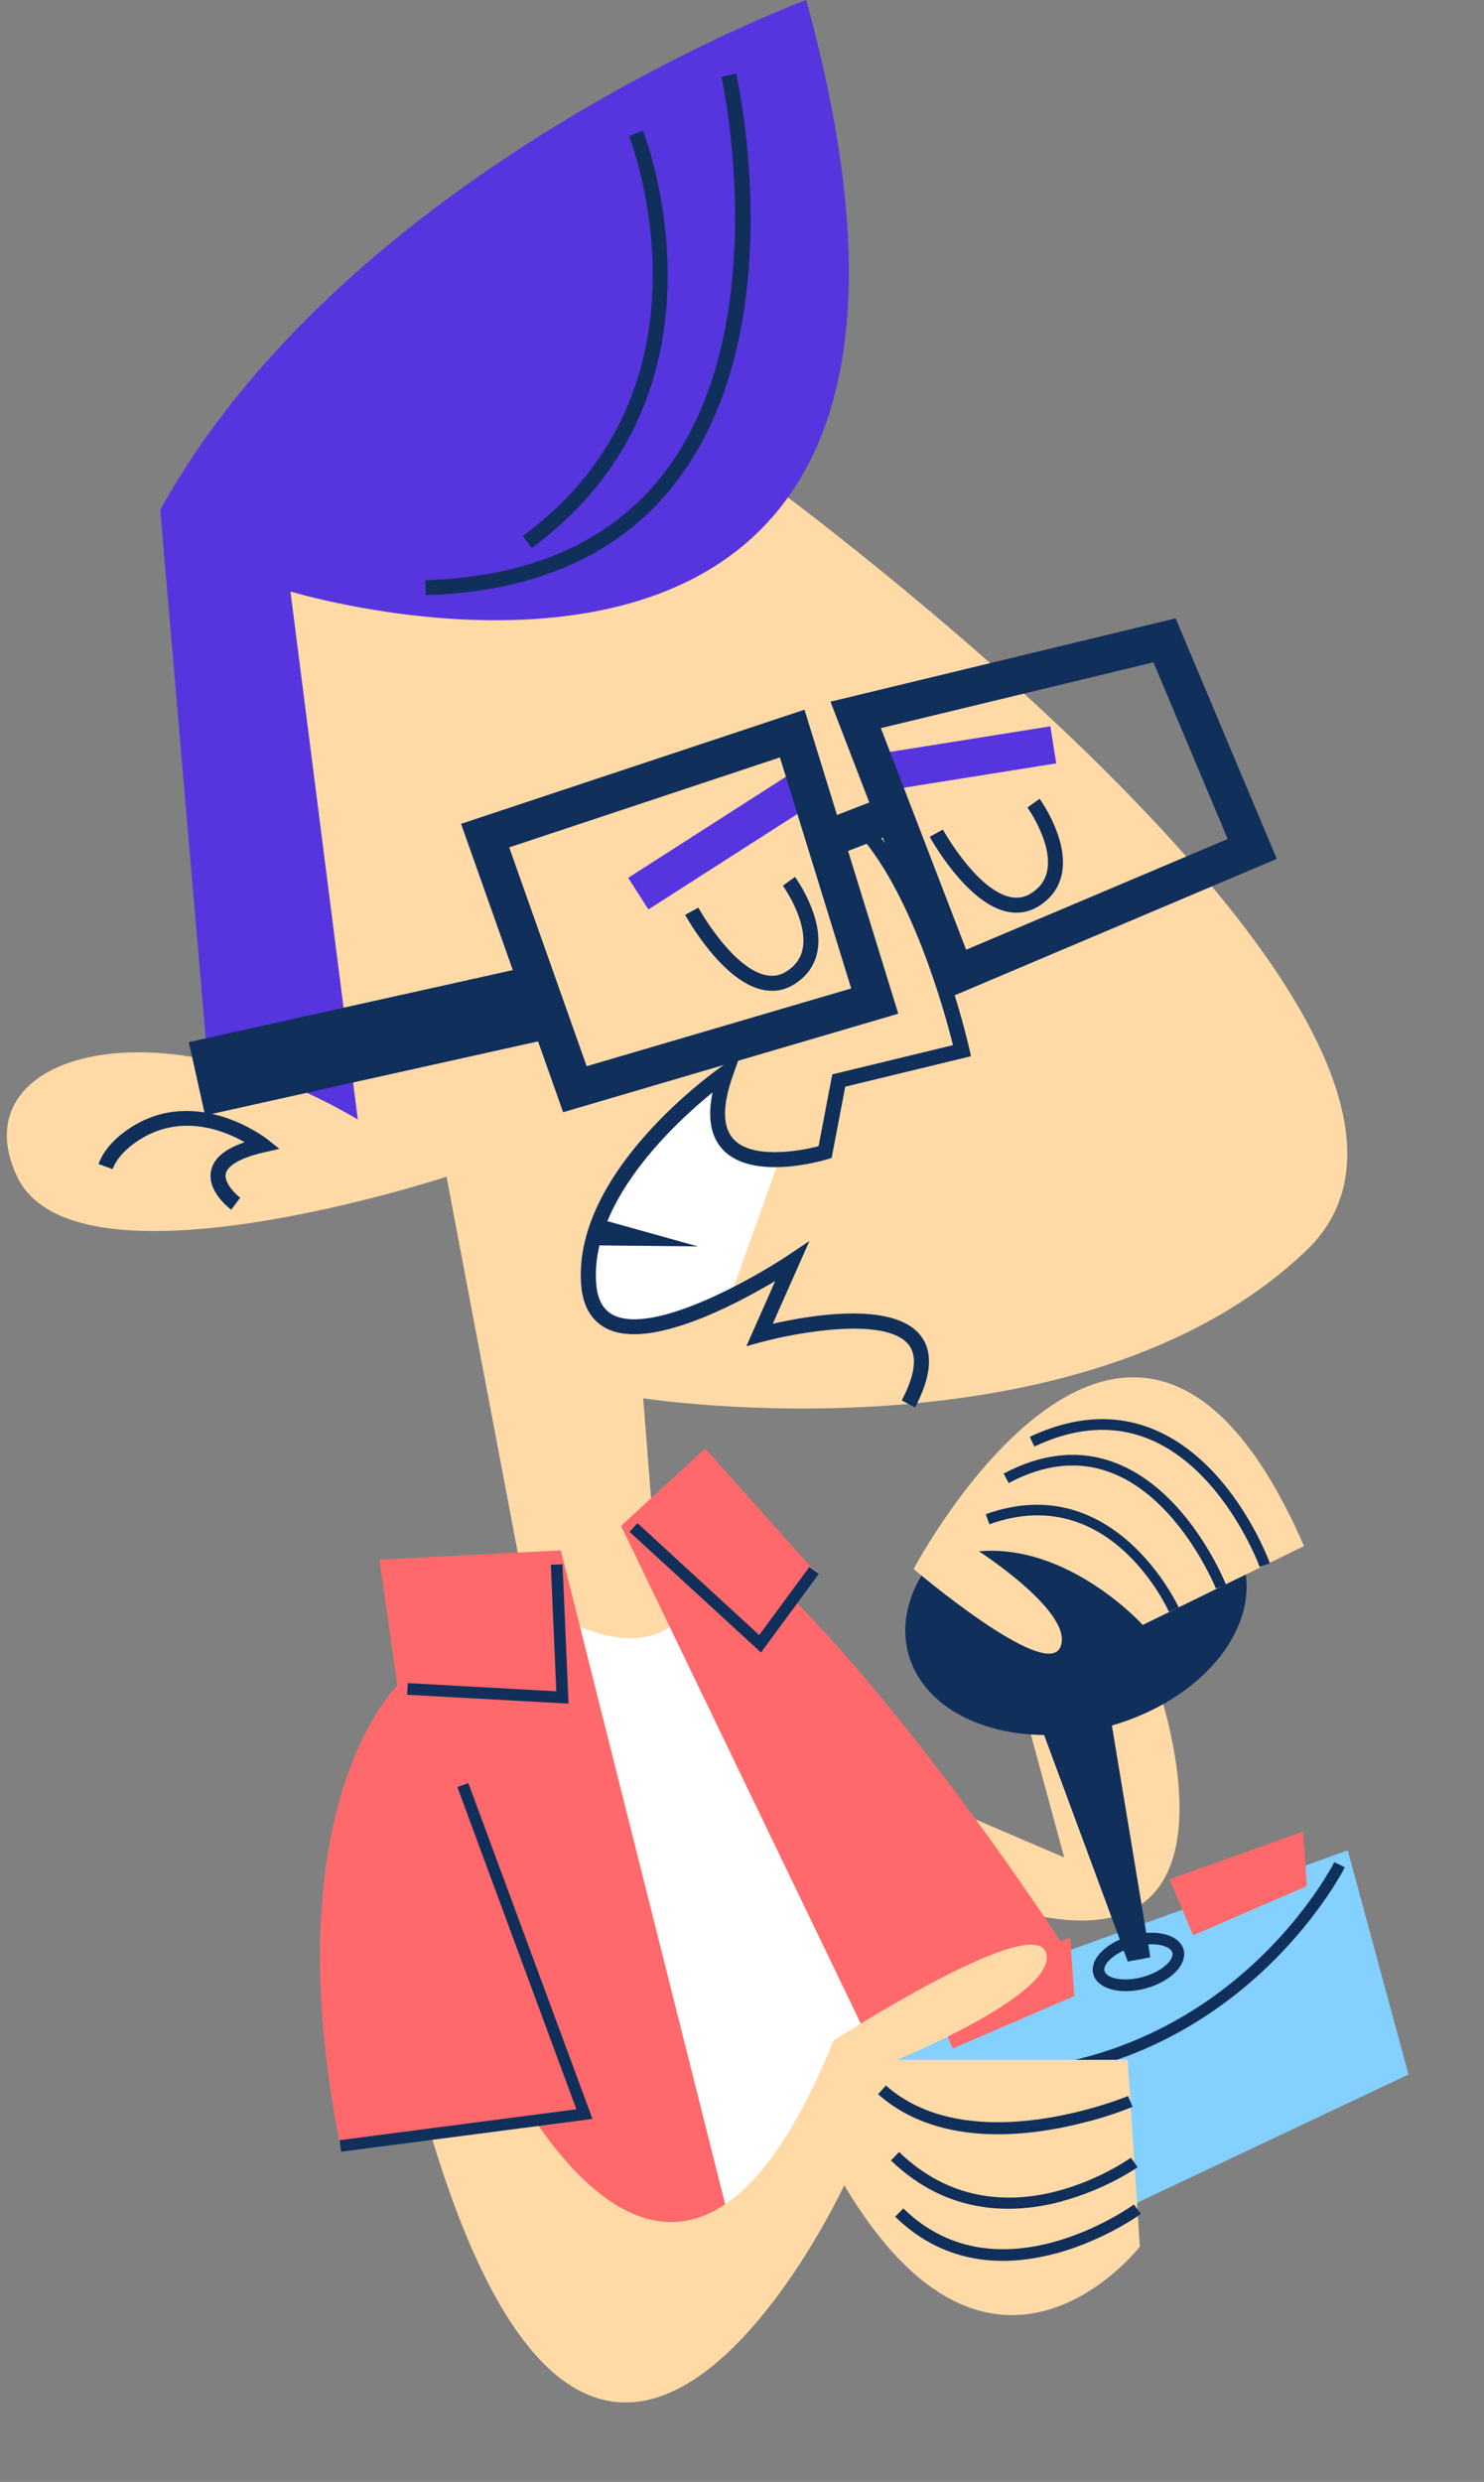 <?xml version="1.0" encoding="UTF-8"?> <svg xmlns="http://www.w3.org/2000/svg" width="189" height="316" viewBox="0 0 189 316" fill="none"><rect x="0" y="0" width="189" height="316" fill="#808080" stroke="none"/><path d="M102.677 4.27916e-07C102.677 4.27916e-07 44.447 21.468 20.404 64.932L26.438 134.928L31.643 147.08L74.926 141.807L100.352 63.328C108.642 51.788 111.574 32.282 102.677 4.27916e-07Z" fill="#5735DE"></path><path d="M54.227 75.78L54.17 73.869C67.655 73.455 77.856 68.901 84.496 60.328C98.893 41.74 91.958 10.11 91.885 9.793L93.75 9.373C94.051 10.706 100.957 42.188 86.01 61.496C79.007 70.546 68.312 75.349 54.227 75.78Z" fill="#102F5B"></path><path d="M67.718 69.775L66.584 68.238C92.537 49.146 80.244 17.646 80.119 17.329L81.888 16.614C82.019 16.943 94.873 49.792 67.718 69.775Z" fill="#102F5B"></path><path d="M166.331 159.252C137.525 186.714 81.921 178.027 81.921 178.027L83.599 199.507L90.035 203.21L78.655 216.325L68.697 212.209L56.869 149.817C56.869 149.817 9.679 165.348 2.217 149.873C-3.34 138.334 8.988 131.337 26.43 134.932C32.389 136.151 38.933 138.606 45.573 142.541L36.994 75.307C36.994 75.307 81.927 89.041 100.35 63.331C118.921 77.422 191.531 135.238 166.331 159.258L166.331 159.252Z" fill="#FFDAA7"></path><path d="M99.233 147.647L92.989 165.14C85.561 168.815 75.507 172.121 74.946 163.337C74.067 149.547 91.901 136.953 92.445 136.573C89.048 146.139 94.469 147.806 99.227 147.653L99.233 147.647Z" fill="white"></path><path d="M116.534 179.193L114.844 178.303C116.568 175.02 116.863 172.627 115.706 171.192C112.769 167.535 101.207 169.724 96.994 170.869L95.055 171.402L98.735 163.095C93.677 166.111 82.767 171.878 77.295 169.168C75.293 168.176 74.182 166.236 74 163.401C73.082 149.026 91.148 136.313 91.913 135.78L94.357 134.085L93.359 136.886C91.964 140.799 92.004 143.56 93.472 145.091C95.814 147.541 101.598 146.633 104.252 145.93L105.999 136.79L121.371 133.07C120.379 129.083 116.047 113.081 108.737 105.528L110.11 104.196C118.831 113.206 123.271 132.735 123.458 133.563L123.662 134.482L107.649 138.355L105.914 147.427L105.363 147.597C104.978 147.717 95.939 150.427 92.1 146.412C90.524 144.768 90.076 142.307 90.751 139.086C85.954 142.982 75.248 152.888 75.917 163.276C76.053 165.408 76.784 166.775 78.151 167.45C83.237 169.962 95.9 162.806 100.351 159.834L103.09 158.003L98.417 168.544C102.965 167.501 113.693 165.618 117.203 169.99C118.882 172.077 118.655 175.173 116.546 179.193L116.534 179.193Z" fill="#102F5B"></path><path d="M75.344 158.553L88.885 158.695L76.416 155.219L75.35 158.95" fill="#102F5B"></path><path d="M98.316 126.147C97.845 126.147 97.363 126.085 96.87 125.96C91.795 124.661 87.445 116.813 87.258 116.479L88.937 115.56C88.977 115.634 93.07 123.017 97.346 124.111C98.378 124.372 99.308 124.23 100.193 123.663C101.327 122.938 101.996 121.991 102.228 120.771C102.903 117.25 99.739 112.804 99.705 112.765L101.253 111.648C101.406 111.858 104.933 116.796 104.105 121.129C103.776 122.87 102.801 124.264 101.219 125.279C100.306 125.864 99.336 126.153 98.316 126.153L98.316 126.147Z" fill="#102F5B"></path><path d="M129.464 116.206C128.993 116.206 128.506 116.144 128.018 116.019C122.943 114.721 118.594 106.873 118.407 106.538L120.085 105.62C120.125 105.693 124.219 113.076 128.494 114.171C129.527 114.432 130.456 114.29 131.341 113.723C132.481 112.997 133.144 112.05 133.377 110.825C134.052 107.293 130.887 102.864 130.853 102.819L132.401 101.696C132.555 101.906 136.076 106.845 135.254 111.177C134.919 112.918 133.949 114.313 132.367 115.328C131.454 115.912 130.485 116.201 129.464 116.201L129.464 116.206Z" fill="#102F5B"></path><path d="M101.626 97.912L80.002 111.768L82.581 115.793L104.205 101.937L101.626 97.912Z" fill="#5735DE"></path><path d="M133.769 92.475L111.449 96.038L112.203 100.759L134.523 97.195L133.769 92.475Z" fill="#5735DE"></path><path d="M120.358 127.243L105.773 89.337L149.731 78.727L162.608 109.353L120.358 127.243ZM112.187 92.705L123.046 120.921L156.36 106.818L146.901 84.329L112.187 92.705Z" fill="#102F5B"></path><path d="M71.721 141.613L58.719 104.891L102.461 90.357L114.403 129.064L71.721 141.607L71.721 141.613ZM64.854 107.89L74.715 135.749L108.409 125.849L99.331 96.436L64.849 107.89L64.854 107.89Z" fill="#102F5B"></path><path d="M113.767 100.988L104.206 104.689L105.932 109.147L115.492 105.446L113.767 100.988Z" fill="#102F5B"></path><path d="M68.236 122.86L24.046 132.681L26.12 142.014L70.31 132.193L68.236 122.86Z" fill="#102F5B"></path><path d="M29.448 154.023C29.131 153.785 26.341 151.625 26.886 149.045C27.214 147.485 28.621 146.289 31.161 145.427C28.473 143.896 22.984 141.702 17.62 145.206C15.953 146.3 14.819 147.559 14.342 148.858L12.545 148.2C13.163 146.516 14.558 144.922 16.571 143.607C25.065 138.05 33.94 144.962 34.03 145.036L35.584 146.272L33.65 146.714C29.704 147.616 28.893 148.812 28.757 149.442C28.507 150.621 30.038 152.078 30.594 152.498L29.448 154.029L29.448 154.023Z" fill="#102F5B"></path><path d="M146.699 212.419C146.699 212.419 163.392 256.167 124.088 241.523L110.699 225.845L135.537 236.49L130.22 216.888L146.714 212.415L146.699 212.419Z" fill="#FFDAA7"></path><path d="M90.752 195.487C90.752 195.487 89.845 219.677 65.567 202.318L81.785 290.6L110.772 269.356L125.446 267.433L90.737 195.491L90.752 195.487Z" fill="white"></path><path d="M89.807 184.418L103.68 199.966L101.117 203.658C122.553 225.708 142.766 259.138 142.766 259.138L110.309 259.048L79.099 194.273L89.807 184.418Z" fill="#FF696B"></path><path d="M96.92 210.4L104.269 200.404L103.072 199.514L96.69 208.179L81.194 193.93L80.18 195.031L96.92 210.4Z" fill="#102F5B"></path><path d="M43.345 273.226C34.648 229.755 50.614 214.619 50.614 214.619L48.319 198.572L71.424 197.392L94.209 288.023L76.991 298.606L63.142 270.659L43.334 273.246L43.345 273.226Z" fill="#FF696B"></path><path d="M72.408 216.906L71.645 199.164L70.156 199.227L70.848 215.337L51.936 214.294L51.851 215.775L72.408 216.906Z" fill="#102F5B"></path><path d="M124.73 252.427L171.646 235.587L179.385 264.122L130.778 287.091L107.209 262.849L113.702 255.191L124.73 252.427Z" fill="#84D0FF"></path><path d="M115.689 210.557C113.43 202.228 121.152 192.891 132.937 189.695C144.723 186.498 156.104 190.653 158.363 198.982C160.623 207.312 153.099 216.367 141.609 219.694L145.984 246.096C148.385 245.931 150.331 246.715 150.741 248.224C151.252 250.111 149.122 252.292 145.908 253.164C142.694 254.036 139.758 253.244 139.242 251.343C138.812 249.759 140.245 247.993 142.617 246.945L132.978 220.901C124.488 220.839 117.416 216.925 115.689 210.557ZM140.676 250.954C140.925 251.875 143.041 252.386 145.515 251.715C147.99 251.044 149.553 249.519 149.307 248.613C149.123 247.934 147.877 247.462 146.233 247.552L146.505 249.211L143.637 249.746L143.112 248.349C141.439 249.111 140.464 250.234 140.661 250.958L140.676 250.954Z" fill="#102F5B"></path><path d="M138.828 263.315C161.448 257.179 171.148 237.992 171.275 237.747L169.931 237.091C169.774 237.409 154.011 268.463 115.691 263.062L115.478 264.545C124.423 265.812 132.178 265.135 138.832 263.33L138.828 263.315Z" fill="#102F5B"></path><path d="M166.434 240.143L165.962 233.208L148.943 239.266L151.964 246.401L166.434 240.143Z" fill="#FF696B"></path><path d="M136.825 254.138L136.302 246.714L118.119 253.201L121.335 260.818L136.825 254.138Z" fill="#FF696B"></path><path d="M54.859 271.719C76.649 344.59 107.523 278.22 107.523 278.22C126.485 310.142 145.17 286.039 145.17 286.039L143.613 262.258L114.256 262.251C114.256 262.251 134.877 253.822 133.222 248.618C131.548 243.402 106.144 259.818 106.144 259.818C91.714 295.549 76.437 282.229 68.13 269.999L54.863 271.734L54.859 271.719Z" fill="#FFDAA7"></path><path d="M75.457 269.779L59.648 227.022L58.247 227.531L73.407 268.553L43.257 272.486L43.446 273.958L75.457 269.779Z" fill="#102F5B"></path><path d="M138.75 270.075C141.874 269.228 143.984 268.348 144.247 268.244L143.662 266.864C143.459 266.951 123.698 275.146 112.827 265.524L111.832 266.636C119.809 273.706 131.789 271.947 138.731 270.064L138.75 270.075Z" fill="#102F5B"></path><path d="M135.318 280.24C140.887 278.73 144.807 275.982 144.889 275.927L144.027 274.719C143.346 275.195 127.324 286.362 114.508 273.994L113.471 275.069C120.734 282.074 129.075 281.95 135.338 280.251L135.318 280.24Z" fill="#102F5B"></path><path d="M134.474 286.917C140.646 285.243 145.211 281.948 145.304 281.874L144.412 280.674C144.236 280.803 127.238 293.092 115.046 281.171L114.006 282.231C120.55 288.62 128.313 288.572 134.47 286.902L134.474 286.917Z" fill="#102F5B"></path><path d="M166.078 196.843L145.538 206.886C145.538 206.886 136.146 196.506 124.674 197.511C124.674 197.511 136.964 205.437 135.036 209.734C133.107 214.032 116.359 199.767 116.359 199.767C116.359 199.767 144.303 146.843 166.082 196.859L166.078 196.843Z" fill="#FFDAA7"></path><path d="M148.877 205.218L150.117 204.655C150.038 204.482 141.902 186.909 125.547 192.787L126.008 194.071C141.166 188.615 148.564 204.542 148.877 205.218Z" fill="#102F5B"></path><path d="M154.865 202.267L156.137 201.76C155.938 201.263 151.223 189.615 141.831 186.168C137.407 184.549 132.695 185.033 127.823 187.618L128.458 188.823C132.973 186.416 137.317 185.95 141.352 187.448C150.167 190.679 154.817 202.15 154.865 202.267Z" fill="#102F5B"></path><path d="M160.449 199.503L161.734 199.042C161.541 198.511 156.929 186.105 146.898 181.973C142.03 179.972 136.742 180.305 131.154 182.939L131.733 184.175C136.959 181.704 141.88 181.39 146.365 183.235C155.845 187.128 160.402 199.387 160.434 199.507L160.449 199.503Z" fill="#102F5B"></path></svg> 